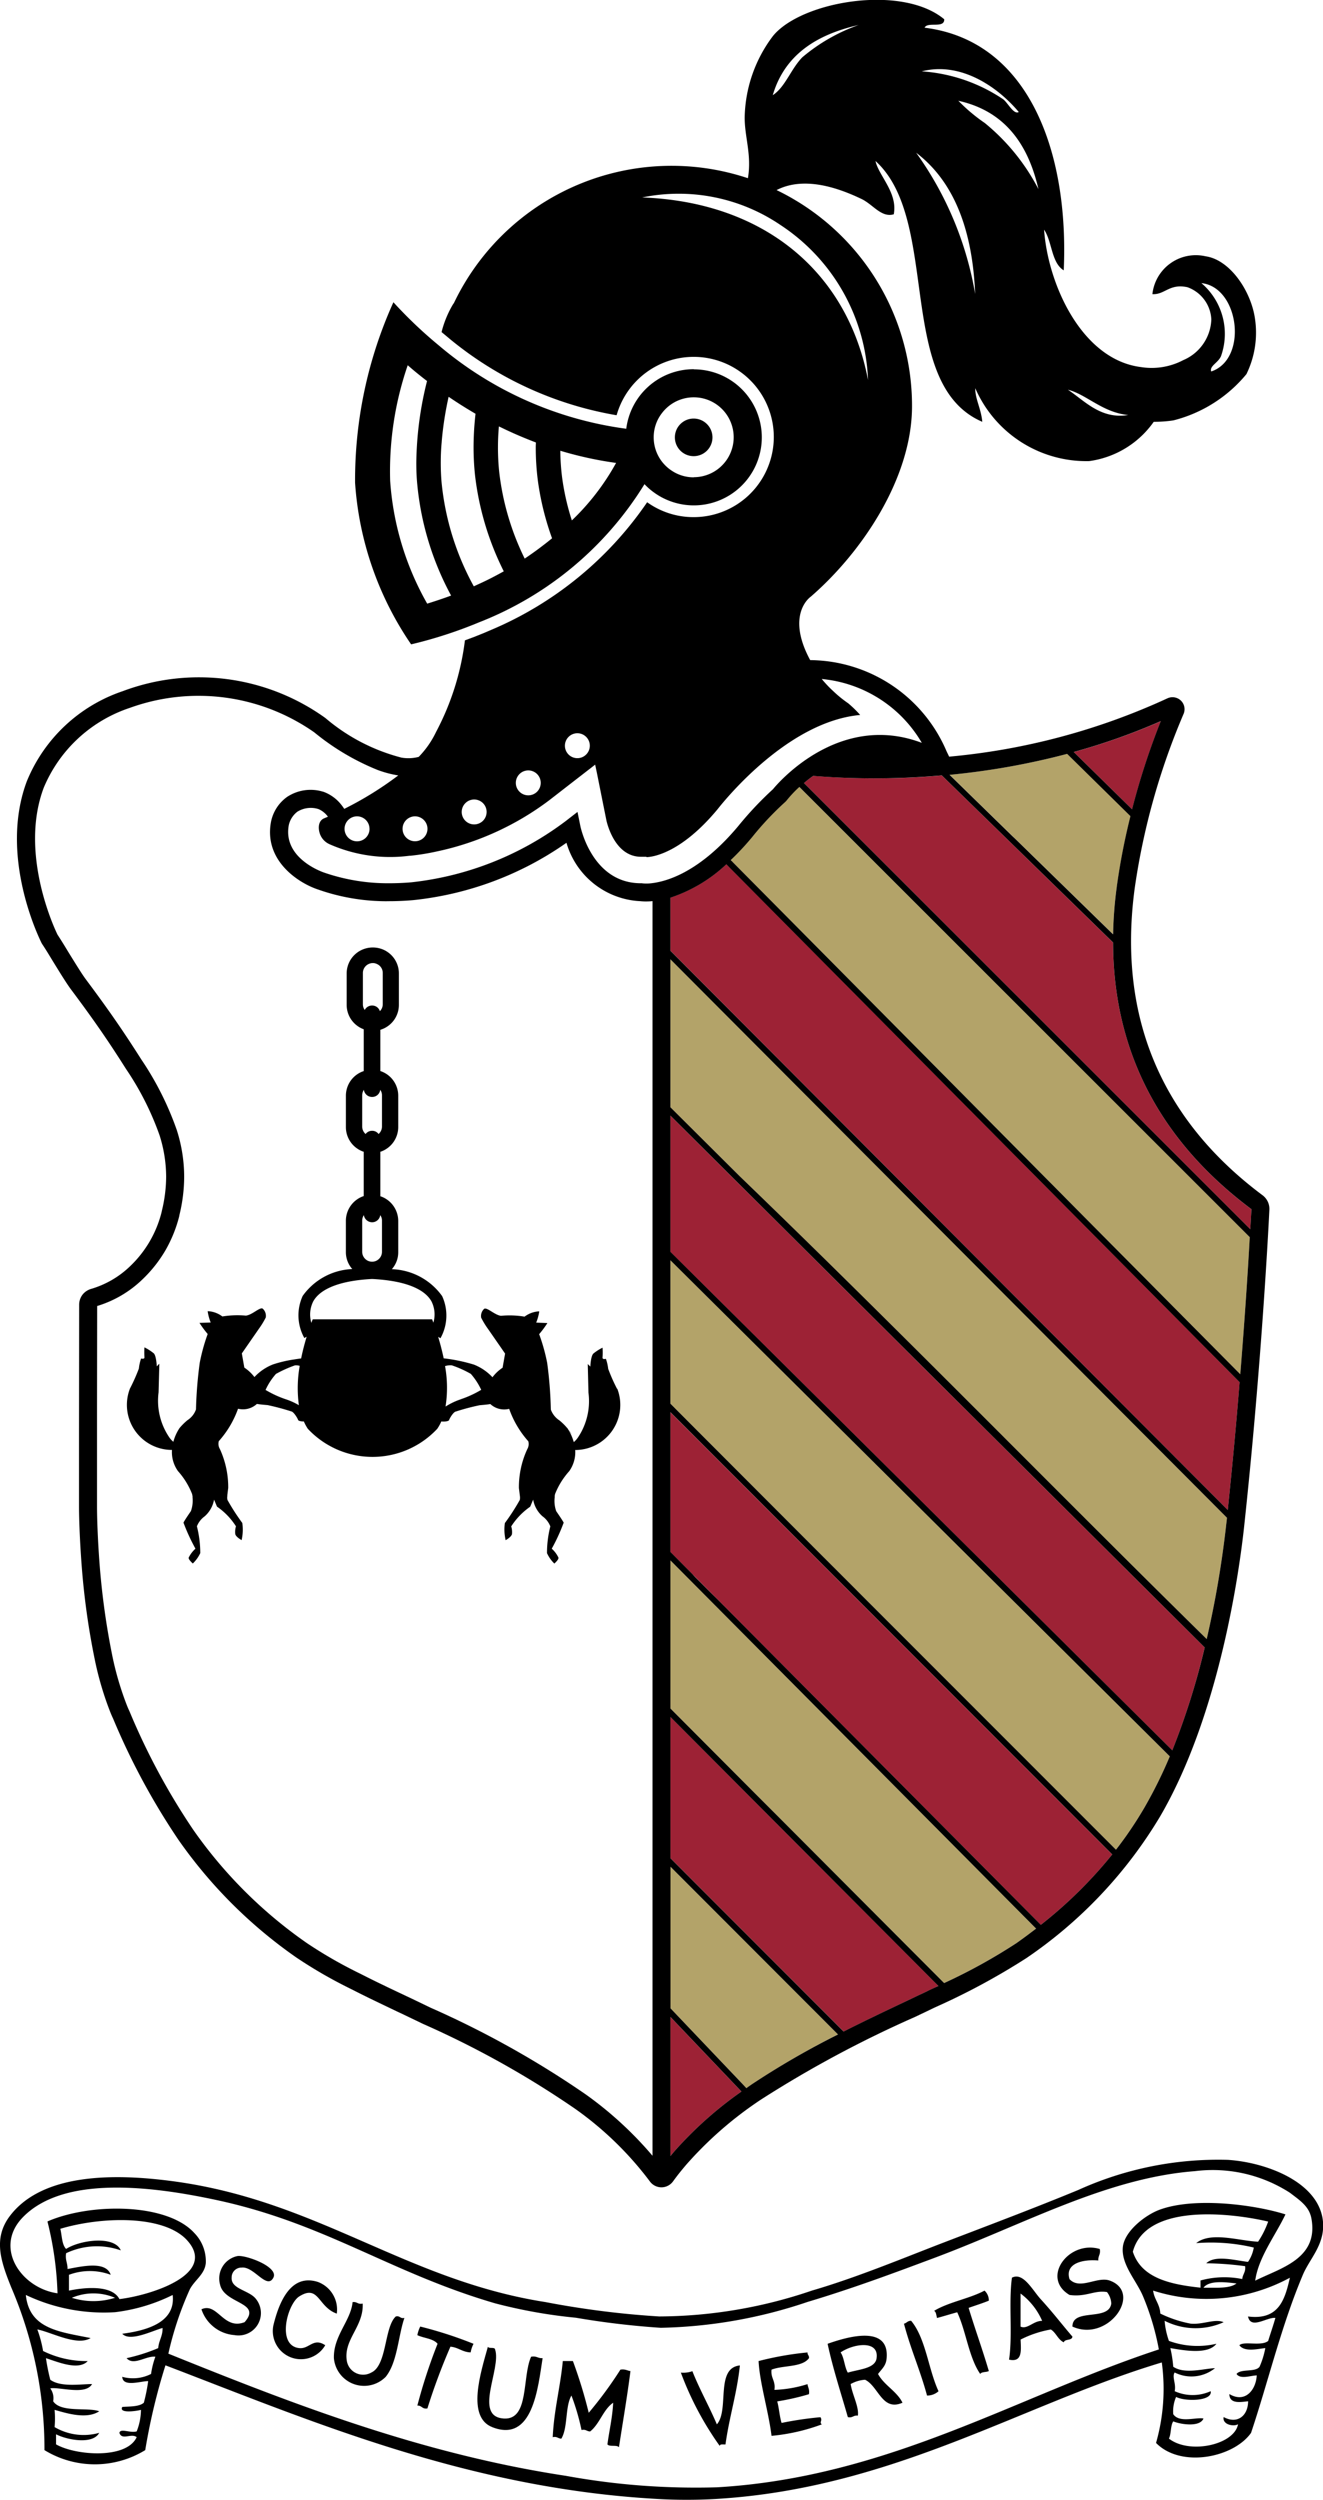<svg xmlns="http://www.w3.org/2000/svg" width="36" height="67.992" viewBox="0 0 72 135.983">
    <g id="Group_35" data-name="Group 35" transform="translate(-191.291 -32.069)">
        <g id="Group_37" data-name="Group 37" transform="translate(191.291 32.069)">
            <path id="Path_215" data-name="Path 215"
                d="M401.349,372.973a20.822,20.822,0,0,0-3.715,3.327c-.052.061-.1.121-.151.181v-7.566Z"
                transform="translate(-360.999 -259.199)" fill="#9d2235" fill-rule="evenodd" />
            <path id="Path_216" data-name="Path 216"
                d="M406.6,352.946a44.457,44.457,0,0,0-4.7,2.726c-.095.065-.189.128-.28.2l-.2-.216,0,0-3.009-3.16-.922-.969v-7.7Z"
                transform="translate(-360.998 -242.28)" fill="#b3a369" fill-rule="evenodd" />
            <path id="Path_217" data-name="Path 217"
                d="M412.069,333.45c-.2.095-.406.189-.6.284s-.39.185-.583.276l-.547.262c-1.1.518-2.258,1.067-3.429,1.661l-7.464-7.465-.019-.02-1.529-1.533-.414-.412v-7.68Z"
                transform="translate(-360.997 -225.423)" fill="#9d2235" fill-rule="evenodd" />
            <path id="Path_218" data-name="Path 218"
                d="M417.382,312.7c-.353.272-.713.542-1.086.8a30.393,30.393,0,0,1-3.918,2.162l-9.053-9.078-1.225-1.226-4.618-4.633v-8.056Z"
                transform="translate(-360.998 -207.791)" fill="#b3a369" fill-rule="evenodd" />
            <path id="Path_219" data-name="Path 219"
                d="M421.528,291.979a24.121,24.121,0,0,1-3.889,3.827l-4.8-4.83-12.622-12.7-.273-.272-1.017-1.026-.224-.223-.031-.035-.231-.231-.82-.825-.14-.141v-7.6Z"
                transform="translate(-360.998 -191.099)" fill="#9d2235" fill-rule="evenodd" />
            <path id="Path_220" data-name="Path 220"
                d="M424.658,269.534v0a24.885,24.885,0,0,1-1.369,2.767,20.938,20.938,0,0,1-1.56,2.31l-13.684-13.689c-.213-.211-.425-.428-.638-.639l-2.037-2.037-6.431-6.439-1.066-1.068-.391-.394v-7.8Z"
                transform="translate(-360.998 -173.992)" fill="#b3a369" fill-rule="evenodd" />
            <path id="Path_221" data-name="Path 221"
                d="M426.56,247.317a39.94,39.94,0,0,1-1.764,5.6L397.483,225.8v-7.412Z"
                transform="translate(-360.999 -157.699)" fill="#9d2235" fill-rule="evenodd" />
            <path id="Path_222" data-name="Path 222"
                d="M427.773,222.659c-.015.132-.03.264-.045.4a54.789,54.789,0,0,1-1.059,6.2c-8.29-8.147-16.913-16.99-25.411-25.173l-3.776-3.756V192.28Z"
                transform="translate(-360.998 -140.097)" fill="#b3a369" fill-rule="evenodd" />
            <path id="Path_223" data-name="Path 223"
                d="M428.465,204.572c-.174,2.135-.391,4.5-.648,6.957L397.484,181.1V178.21a8.156,8.156,0,0,0,3.046-1.817Z"
                transform="translate(-360.999 -129.385)" fill="#9d2235" fill-rule="evenodd" />
            <path id="Path_224" data-name="Path 224"
                d="M444.1,185.167c-.012.242-.03.613-.061,1.09l-24.289-24.276c.148-.128.316-.261.5-.394a40.9,40.9,0,0,0,7-.022l9.321,9.093c.012,5.9,2.538,10.777,7.531,14.509"
                transform="translate(-375.996 -119.386)" fill="#9d2235" fill-rule="evenodd" />
            <path id="Path_225" data-name="Path 225"
                d="M453.128,165.173a22.389,22.389,0,0,0-.2,2.57v.027l0,0-5.353-5.224-.132-.124-3.411-3.328a39.79,39.79,0,0,0,6.4-1.139l3.446,3.388a35.713,35.713,0,0,0-.744,3.835"
                transform="translate(-392.351 -116.949)" fill="#b3a369" fill-rule="evenodd" />
            <path id="Path_226" data-name="Path 226"
                d="M469.467,152.5a39.316,39.316,0,0,0-1.563,4.8l-3.176-3.119a34.808,34.808,0,0,0,4.739-1.677"
                transform="translate(-406.292 -113.273)" fill="#9d2235" fill-rule="evenodd" />
            <path id="Path_227" data-name="Path 227"
                d="M380.689,271.123c-.075-.1-.14-.189-.186-.254a1.834,1.834,0,0,1,.186.254"
                transform="translate(-349.562 -193.088)" />
            <path id="Path_228" data-name="Path 228"
                d="M333.541,214.29a9.557,9.557,0,0,1-.486-1.094,2.49,2.49,0,0,0-.125-.546s-.2.061-.183-.079a3.765,3.765,0,0,0,0-.526,2.64,2.64,0,0,0-.5.321c-.144.144-.164.708-.164.708l-.14-.14.038,1.556a3.549,3.549,0,0,1-.565,2.43,1.156,1.156,0,0,1-.235.261,2.639,2.639,0,0,0-.322-.719.108.108,0,0,0-.019-.027v-.008a.027.027,0,0,1-.011-.012v0a.011.011,0,0,0-.007,0A3.113,3.113,0,0,0,330.4,216a1.178,1.178,0,0,1-.466-.587,22.444,22.444,0,0,0-.2-2.543,10.174,10.174,0,0,0-.436-1.56,5.177,5.177,0,0,0,.448-.605l-.61-.023a2.621,2.621,0,0,0,.167-.613,1.426,1.426,0,0,0-.8.288,4.906,4.906,0,0,0-1.282-.046c-.341-.037-.767-.485-.918-.378a.53.53,0,0,0-.16.484,4.6,4.6,0,0,0,.375.613c.106.151.926,1.336.926,1.336l-.136.769a2.222,2.222,0,0,0-.551.519,2.755,2.755,0,0,0-1.012-.689,9.189,9.189,0,0,0-1.643-.341c-.091-.435-.2-.837-.3-1.166l.126.072a2.541,2.541,0,0,0,.091-2.29,3.505,3.505,0,0,0-2.739-1.465,1.382,1.382,0,0,0,.349-.92v-1.7a1.423,1.423,0,0,0-.96-1.344l-.015,0v-2.423l.06-.019a1.422,1.422,0,0,0,.915-1.321v-1.707a1.414,1.414,0,0,0-.96-1.34l-.015,0v-2.245c.034-.015.069-.023.1-.037a1.414,1.414,0,0,0,.91-1.322v-1.707a1.409,1.409,0,0,0-.96-1.34,1.433,1.433,0,0,0-.918,0,1.412,1.412,0,0,0-.964,1.34v1.707a1.412,1.412,0,0,0,.915,1.322l.015.011v2.271l-.008,0a1.412,1.412,0,0,0-.964,1.34v1.707a1.415,1.415,0,0,0,.914,1.321l.057.019V203.8l-.008,0a1.421,1.421,0,0,0-.964,1.344v1.7a1.386,1.386,0,0,0,.349.924,3.484,3.484,0,0,0-2.7,1.462,2.538,2.538,0,0,0,.091,2.29l.126-.072c-.1.337-.213.742-.3,1.182-.095.011-.227.03-.387.056a6.717,6.717,0,0,0-1.142.269,2.711,2.711,0,0,0-1.013.689,2.235,2.235,0,0,0-.55-.515l-.136-.773s.819-1.181.926-1.336a4.463,4.463,0,0,0,.375-.613.526.526,0,0,0-.163-.484c-.152-.107-.573.345-.919.378a5.061,5.061,0,0,0-1.278.046,1.423,1.423,0,0,0-.8-.288,2.623,2.623,0,0,0,.164.617l-.61.02a5.289,5.289,0,0,0,.447.605,10.261,10.261,0,0,0-.432,1.56,22.782,22.782,0,0,0-.205,2.543,1.152,1.152,0,0,1-.466.587,3.258,3.258,0,0,0-.417.412l0,0v0a.057.057,0,0,0-.012.015s0,0,0,0a.164.164,0,0,0-.018.027,2.518,2.518,0,0,0-.319.719,1.178,1.178,0,0,1-.235-.261,3.543,3.543,0,0,1-.569-2.426l.042-1.56-.14.144s-.022-.568-.163-.708a2.622,2.622,0,0,0-.509-.325,4.589,4.589,0,0,0,0,.526c.022.14-.182.079-.182.079a2.544,2.544,0,0,0-.121.549,10.007,10.007,0,0,1-.486,1.09,2.451,2.451,0,0,0,2.288,3.335,1.773,1.773,0,0,0,.326,1.151,4.149,4.149,0,0,1,.77,1.249c.019.091.026.148.03.178l-.011-.034a1.717,1.717,0,0,1-.084.783s-.364.526-.405.629a10.767,10.767,0,0,0,.652,1.416,1.614,1.614,0,0,0-.368.485c-.03.1.224.321.224.321a1.9,1.9,0,0,0,.406-.564,5.888,5.888,0,0,0-.183-1.458,1.209,1.209,0,0,1,.426-.546,1.59,1.59,0,0,0,.508-.907l.16.382a3.737,3.737,0,0,1,1.032,1.071,1.021,1.021,0,0,0-.038.424c.038.163.345.326.345.326a2.546,2.546,0,0,0,.038-.932,11.781,11.781,0,0,1-.808-1.253.518.518,0,0,1-.008-.207l0-.054.049-.393a4.972,4.972,0,0,0-.452-2.113.551.551,0,0,1-.06-.432,5.329,5.329,0,0,0,1.043-1.752v-.012a1.117,1.117,0,0,0,1.031-.262c.144.031.581.065.581.065a13.229,13.229,0,0,1,1.294.345c.122.022.326.345.368.465.015.049.156.083.311.079a2.521,2.521,0,0,0,.216.4,4.822,4.822,0,0,0,7.045,0,2.4,2.4,0,0,0,.221-.4c.19.022.4-.012.421-.072.041-.121.243-.447.364-.465a12.329,12.329,0,0,1,1.3-.345s.436-.034.581-.065a1.11,1.11,0,0,0,1.028.262.011.011,0,0,0,0,.008,5.308,5.308,0,0,0,1.039,1.756.556.556,0,0,1-.057.432,4.933,4.933,0,0,0-.455,2.113l.049.39.007.057a.592.592,0,0,1-.007.2,11.742,11.742,0,0,1-.812,1.257,2.528,2.528,0,0,0,.042.932s.3-.163.344-.326a1.036,1.036,0,0,0-.041-.424,3.8,3.8,0,0,1,1.032-1.071l.163-.386a1.56,1.56,0,0,0,.509.908,1.226,1.226,0,0,1,.425.549,5.869,5.869,0,0,0-.182,1.454,1.9,1.9,0,0,0,.4.568s.254-.22.224-.325a1.552,1.552,0,0,0-.365-.485,10.111,10.111,0,0,0,.649-1.415c-.042-.1-.406-.626-.406-.626a1.66,1.66,0,0,1-.071-.832.25.25,0,0,1-.016.049c0-.034.012-.08.022-.144a4.143,4.143,0,0,1,.774-1.249,1.8,1.8,0,0,0,.326-1.151,2.452,2.452,0,0,0,2.288-3.335m-17.324.9a3.658,3.658,0,0,0-.717-.325,5.663,5.663,0,0,1-1.1-.508,3.482,3.482,0,0,1,.565-.87,6.43,6.43,0,0,1,1.036-.466.679.679,0,0,1,.258.027,6.919,6.919,0,0,0-.045,2.142m3.483-21.808v-1.707a.537.537,0,0,1,.364-.507.46.46,0,0,1,.178-.031.411.411,0,0,1,.171.031.531.531,0,0,1,.368.507v1.707a.536.536,0,0,1-.156.372.438.438,0,0,0-.425-.307.448.448,0,0,0-.4.242.524.524,0,0,1-.1-.307m-.038,6.655v-1.707a.564.564,0,0,1,.091-.3.449.449,0,0,0,.447.39.438.438,0,0,0,.444-.39.514.514,0,0,1,.095.3v1.707a.545.545,0,0,1-.186.4.419.419,0,0,0-.353-.175.428.428,0,0,0-.352.175.543.543,0,0,1-.186-.4m0,5.11a.545.545,0,0,1,.091-.3.456.456,0,0,0,.447.39.444.444,0,0,0,.444-.39.5.5,0,0,1,.095.3v1.7a.542.542,0,0,1-.345.5.549.549,0,0,1-.194.034.555.555,0,0,1-.193-.034.542.542,0,0,1-.345-.5Zm3.876,5.558c-.045-.122-.071-.189-.071-.189h-6.495s-.031.067-.077.193a1.59,1.59,0,0,1,.1-1.162c.391-.716,1.514-1.139,3.206-1.226,1.719.087,2.838.511,3.233,1.222a1.581,1.581,0,0,1,.1,1.162m1.51,4.156a3.781,3.781,0,0,0-.846.4,6.587,6.587,0,0,0-.027-2.2,1,1,0,0,1,.368-.042,5.781,5.781,0,0,1,1.036.466,3.632,3.632,0,0,1,.565.867,5.7,5.7,0,0,1-1.1.507"
                transform="translate(-299.956 -138.735)" />
            <path id="Path_229" data-name="Path 229"
                d="M435.814,188c-.1,1.65-.265,4.285-.52,7.454l-9.3-9.373q-.672-.681-1.343-1.356l-12.588-12.7-1.625-1.638-2.78-2.806-.008-.012c-.027-.03-.053-.064-.083-.1a14.273,14.273,0,0,0,1.168-1.256,16.606,16.606,0,0,1,1.8-1.908l.056-.061a6.615,6.615,0,0,1,.7-.745Z"
                transform="translate(-367.794 -120.696)" fill="#b3a369" />
            <g id="Group_35-2" data-name="Group 35" transform="translate(19.3 16.437)">
                <path id="Path_230" data-name="Path 230"
                    d="M399.244,101.969a1.023,1.023,0,1,0,1.022,1.026,1.026,1.026,0,0,0-1.022-1.026"
                    transform="translate(-380.792 -95.638)" />
                <path id="Path_231" data-name="Path 231"
                    d="M363.3,86.179a3.7,3.7,0,0,0-3.676,3.24,19.8,19.8,0,0,1-10.194-4.527v0a24.061,24.061,0,0,1-2.478-2.355,23.481,23.481,0,0,0-2.086,9.824,17.639,17.639,0,0,0,3.05,8.786,24,24,0,0,0,3.7-1.2v0a18.442,18.442,0,0,0,9-7.514,3.7,3.7,0,1,0,2.686-6.246M348.79,98.932a15.641,15.641,0,0,1-2.015-6.681,17.729,17.729,0,0,1,.956-6.287c.349.306.7.59,1.051.858a18.921,18.921,0,0,0-.584,4.448c0,.4.015.8.053,1.182a15.828,15.828,0,0,0,1.841,6.041c-.418.155-.851.3-1.3.439m2.88-1.1c-.118.053-.232.106-.345.159a14.669,14.669,0,0,1-1.753-5.652q-.045-.517-.045-1.068c0-.371.015-.746.052-1.139v-.008s0-.007,0-.01a18.174,18.174,0,0,1,.376-2.434c.492.336.982.643,1.464.923a16.313,16.313,0,0,0-.107,1.84,14.51,14.51,0,0,0,.077,1.48,15.657,15.657,0,0,0,1.567,5.251c-.406.227-.835.451-1.286.658m2.424-1.351a14.34,14.34,0,0,1-1.385-4.7,12.735,12.735,0,0,1-.069-1.336c0-.375.016-.761.051-1.155.69.341,1.365.629,2.013.875,0,.079-.007.162-.007.242a14.048,14.048,0,0,0,.117,1.855,15.173,15.173,0,0,0,.77,3.116c-.452.367-.941.737-1.491,1.105m2.568-2.079a13.332,13.332,0,0,1-.527-2.313,12.157,12.157,0,0,1-.1-1.476,19.841,19.841,0,0,0,3.035.662,12.977,12.977,0,0,1-2.406,3.127m6.632-2.343A2.135,2.135,0,0,1,362.1,91.7h0a2.165,2.165,0,0,1-.983-1.817,2.14,2.14,0,0,1,.46-1.329,2.173,2.173,0,1,1,1.718,3.5"
                    transform="translate(-344.842 -82.533)" />
            </g>
            <path id="Path_232" data-name="Path 232"
                d="M356.626,97.423a.925.925,0,0,0-.279-.336c-5.537-4.136-7.881-9.741-6.962-16.666a37.7,37.7,0,0,1,2.657-9.5.65.65,0,0,0-.125-.728.658.658,0,0,0-.753-.134,36.137,36.137,0,0,1-11.852,3.168.044.044,0,0,1-.023,0,.032.032,0,0,0-.011-.023c-.039-.092-.084-.173-.125-.262a8.14,8.14,0,0,0-7.091-4.955c-.127-.007-.243-.01-.334-.01h0c-1.355-2.511.03-3.449.03-3.449,2.763-2.392,5.513-6.432,5.513-10.368A13.025,13.025,0,0,0,330.085,42.5h0c-.06-.03-.121-.061-.186-.091,1.472-.757,3.3-.151,4.618.481.634.3,1.081,1.033,1.76.836.227-1.173-.831-2.112-.994-2.9,3.581,3.248,1.043,12.133,5.812,14.188-.064-.715-.394-1.253-.382-1.829a6.594,6.594,0,0,0,6.195,3.967,5.134,5.134,0,0,0,3.517-2.138,7.054,7.054,0,0,0,1.069-.077,7.554,7.554,0,0,0,3.976-2.517,5.139,5.139,0,0,0,.46-3.051c-.227-1.5-1.366-3.169-2.678-3.358a2.378,2.378,0,0,0-2.9,2.059c.683.038.914-.59,1.908-.378a1.961,1.961,0,0,1,1.3,1.753,2.5,2.5,0,0,1-1.529,2.214,3.688,3.688,0,0,1-2.3.378c-3.194-.4-5.057-4.448-5.274-7.476.444.647.391,1.8,1.07,2.214.292-6.409-1.878-12.491-7.573-13.2.164-.348,1.085.065,1.07-.458-2.311-1.927-7.8-.977-9.326.916a7.567,7.567,0,0,0-1.533,4.35c-.026,1.094.395,2.075.175,3.38a13.128,13.128,0,0,0-16,6.791,1.24,1.24,0,0,0-.072.106,5.614,5.614,0,0,0-.6,1.473l.261.216.239.2a19.382,19.382,0,0,0,9.026,4.108,4.359,4.359,0,1,1,4.192,5.542,4.318,4.318,0,0,1-2.53-.81,19.421,19.421,0,0,1-8.5,6.949v0l-.4.171c-.148.06-.3.121-.444.178a.119.119,0,0,1-.034.015l-.539.2a14.366,14.366,0,0,1-1.57,4.982,5.048,5.048,0,0,1-.944,1.356,2.2,2.2,0,0,1-.943.04,10.384,10.384,0,0,1-4.137-2.153l-.042-.03a11.792,11.792,0,0,0-10.983-1.432,8.606,8.606,0,0,0-5.22,4.895c-1.548,4.111.709,8.62.8,8.809l.03.052c.137.2.346.542.573.916.349.568.744,1.212.991,1.545,1.241,1.659,2.026,2.794,3,4.334a15.783,15.783,0,0,1,1.829,3.616,7.521,7.521,0,0,1,.356,2.237,7.924,7.924,0,0,1-.231,1.855l-.018.087a6.106,6.106,0,0,1-1.722,2.946,5.139,5.139,0,0,1-2.088,1.217.943.943,0,0,0-.475.3.9.9,0,0,0-.2.564l-.008,6.875c0,2.17,0,3.945,0,4.134,0,.485.031,1.707.148,3.232a40.7,40.7,0,0,0,.706,5.047,17.309,17.309,0,0,0,.876,2.949l.053.124c.034.076.083.182.083.182a37.686,37.686,0,0,0,3.541,6.563,25.775,25.775,0,0,0,6.434,6.417,25.109,25.109,0,0,0,3.02,1.733c.774.4,1.609.791,2.459,1.2l.243.113,1.161.557a50.948,50.948,0,0,1,8.27,4.614,18.229,18.229,0,0,1,4.067,3.946.778.778,0,0,0,1.271,0c.228-.314.473-.621.74-.93a20.422,20.422,0,0,1,4.075-3.536A61.381,61.381,0,0,1,337.4,141.8l.542-.257c.2-.095.391-.189.585-.281a37.136,37.136,0,0,0,4.97-2.679,24.5,24.5,0,0,0,7.277-7.708c3.259-5.583,4.321-13.458,4.568-15.74.894-8.269,1.3-15.672,1.377-17.261A.918.918,0,0,0,356.626,97.423Zm-2.537-45.987a3.627,3.627,0,0,0-1.07-3.967c2.068.22,2.546,4.137.535,4.807C353.445,51.978,353.941,51.8,354.089,51.436Zm-5.045,3.206c-1.5.254-2.383-.776-3.29-1.374C346.755,53.515,347.658,54.522,349.044,54.643Zm-7.8-15.873a9.412,9.412,0,0,1-1.452-1.219c2.5.553,3.79,2.325,4.359,4.808A11.4,11.4,0,0,0,341.243,38.77Zm1.837-.609c-.266.17-.6-.5-.842-.686A9,9,0,0,0,337.8,35.95C339.98,35.394,342,36.866,343.079,38.161Zm-2.371,9.917a18.47,18.47,0,0,0-3.214-7.7C339.563,41.949,340.567,44.584,340.708,48.078Zm10.1,23.216a39.344,39.344,0,0,0-1.564,4.8l-3.176-3.119A34.649,34.649,0,0,0,350.812,71.294Zm-2.6,11.6,0,0-5.353-5.224-.134-.125-3.41-3.327a39.888,39.888,0,0,0,6.4-1.14l3.445,3.388a35.783,35.783,0,0,0-.743,3.835,22.169,22.169,0,0,0-.2,2.571Zm-8.965-8.677,0,0s0,0,0-.007A.016.016,0,0,0,339.251,74.213Zm-4.89-40.784a9.8,9.8,0,0,0-3.058,1.756c-.63.655-.926,1.616-1.605,2.059C330.335,35.06,332.058,33.955,334.361,33.429Zm-11.788,9.381A9.868,9.868,0,0,1,330.1,44.3a10.567,10.567,0,0,1,4.777,8.442C333.746,46.814,329.166,43.044,322.573,42.809ZM319.06,71.955a.678.678,0,1,1-.68.678A.679.679,0,0,1,319.06,71.955Zm-2.671,2.022a.678.678,0,1,1-.68.678A.679.679,0,0,1,316.389,73.977Zm-2.945,1.582a.678.678,0,1,1-.68.678A.679.679,0,0,1,313.445,75.559Zm-3.219.916a.678.678,0,1,1-.68.678A.679.679,0,0,1,310.226,76.475Zm12.923,4.842v68.02A19.988,19.988,0,0,0,319.515,146a51.425,51.425,0,0,0-8.426-4.709c-.395-.189-.782-.378-1.161-.557l-.239-.113c-.849-.4-1.677-.794-2.44-1.185a24.209,24.209,0,0,1-2.9-1.661,24.786,24.786,0,0,1-6.2-6.178,36.6,36.6,0,0,1-3.453-6.409s-.045-.1-.076-.167l-.048-.113a16.572,16.572,0,0,1-.824-2.775,40.949,40.949,0,0,1-.687-4.921c-.114-1.492-.144-2.684-.144-3.153,0-.189,0-1.965,0-4.13v-1.362l.008-5.455a6.064,6.064,0,0,0,2.454-1.438,7.206,7.206,0,0,0,1.275-1.614,7.325,7.325,0,0,0,.733-1.816l.018-.095a8.852,8.852,0,0,0,.255-2.071,8.375,8.375,0,0,0-.4-2.532,16.66,16.66,0,0,0-1.934-3.847c-.99-1.559-1.787-2.71-3.043-4.391-.219-.3-.6-.923-.94-1.472-.223-.371-.436-.712-.576-.924-.171-.348-2.091-4.444-.747-8a7.7,7.7,0,0,1,4.685-4.338,10.983,10.983,0,0,1,10.035,1.332,13.218,13.218,0,0,0,3.461,2.052,5.8,5.8,0,0,0,1.111.291h0a18.741,18.741,0,0,1-2.941,1.821h0a2.081,2.081,0,0,0-.132-.188,2.2,2.2,0,0,0-1-.743l-.045-.011a2.318,2.318,0,0,0-1.935.292,2.191,2.191,0,0,0-.873,1.352c-.4,2.124,1.514,3.342,2.569,3.687a11.238,11.238,0,0,0,3.1.617h.012c.448.026.729.015.751.015.417,0,.865-.019,1.3-.057a17.7,17.7,0,0,0,8.347-3.12,4.4,4.4,0,0,0,4.021,3.176,2.881,2.881,0,0,0,.31.015,3.347,3.347,0,0,0,.353-.018Zm-15.4-4.164a.68.68,0,1,1-.68-.678A.679.679,0,0,1,307.746,77.153Zm15.57,2.928c-.06.012-.117.018-.17.026a2.314,2.314,0,0,1-.535.015l-.045-.007h-.053c-2.621,0-3.267-2.984-3.293-3.108l-.156-.772-.626.485a17,17,0,0,1-8.4,3.342c-.414.037-.827.053-1.24.053a10.613,10.613,0,0,1-3.521-.579c-.091-.03-2.265-.776-1.924-2.589a1.26,1.26,0,0,1,.47-.727,1.386,1.386,0,0,1,1.142-.14,1.158,1.158,0,0,1,.3.183,1.135,1.135,0,0,1,.216.234h0l-.2.083c-.292.115-.36.469-.24.838a.976.976,0,0,0,.508.565,8.157,8.157,0,0,0,4.368.636l.053,0a12.62,12.62,0,0,0,1.458-.238,15.475,15.475,0,0,0,6.123-2.8l.273-.212.8-.621,1.173-.908.228-.178.106.508.273,1.366.239,1.189c.045.185.474,1.949,1.874,1.949h0l.28,0,.039.02c.326-.012,1.859-.209,3.846-2.6.482-.613,3.889-4.785,7.766-5.133a6.419,6.419,0,0,0-.648-.632,6.443,6.443,0,0,1-.8-.647c-.008,0-.008-.008-.008-.008a6.372,6.372,0,0,1-.629-.662h0l-.016-.02.016.019s0,0,0-.008l0,0c.092.009.191.022.294.036a7.061,7.061,0,0,1,5.145,3.439c-4.454-1.685-7.755,2.1-8.1,2.521a18.811,18.811,0,0,0-1.881,1.995C325.9,79.3,324.22,79.926,323.316,80.081Zm.957,69.088c-.053.061-.1.121-.152.182v-7.567l3.866,4.058A20.791,20.791,0,0,0,324.273,149.169Zm4.263-3.709c-.094.064-.189.128-.281.2l-.2-.216,0,0-3.008-3.16-.922-.969v-7.7l9.116,9.123A44.565,44.565,0,0,0,328.536,145.46Zm9.569-5.08c-.194.095-.391.185-.584.276l-.547.262c-1.1.519-2.257,1.067-3.429,1.662l-7.462-7.465-.019-.019-1.529-1.532-.413-.413v-7.68L338.708,140.1C338.507,140.19,338.3,140.285,338.105,140.38Zm4.83-2.6a30.423,30.423,0,0,1-3.919,2.162l-9.052-9.077-1.226-1.226-4.617-4.633v-8.056l19.9,20.029C343.668,137.252,343.307,137.522,342.935,137.782Zm1.343-1.006-4.8-4.83-12.622-12.7-.274-.272c-.242-.238-.478-.473-.713-.712l-.368-.367q-.074-.074-.16-.171l-.03-.034-.231-.231-.82-.826-.14-.14v-7.605l24.046,24.06A24.177,24.177,0,0,1,344.278,136.777Zm7.018-9.162a24.712,24.712,0,0,1-1.369,2.767,20.862,20.862,0,0,1-1.559,2.309L334.683,119c-.212-.211-.425-.428-.637-.639l-2.038-2.037-6.431-6.439-1.065-1.068-.391-.394v-7.8L351.3,127.611Zm.137-.329-27.313-27.119V92.755L353.2,121.687A39.935,39.935,0,0,1,351.434,127.286Zm2.932-12.253a54.792,54.792,0,0,1-1.059,6.2c-8.29-8.147-16.913-16.99-25.411-25.174L324.121,92.3V84.252l30.29,30.379C354.4,114.764,354.381,114.9,354.366,115.033Zm.088-.819L324.121,83.787V80.9a8.172,8.172,0,0,0,3.046-1.817l.2.205L355.1,107.257C354.928,109.392,354.711,111.758,354.454,114.214Zm.682-7.385-9.3-9.373q-.67-.681-1.343-1.356L331.91,83.4l-1.624-1.638-2.764-2.788-.017-.018-.008-.011-.091-.091.008-.008a14.342,14.342,0,0,0,1.169-1.256,16.639,16.639,0,0,1,1.8-1.908l.057-.061a6.485,6.485,0,0,1,.7-.745l.392.392,24.12,24.1C355.561,101.026,355.391,103.66,355.136,106.829Zm.543-7.889L331.691,74.965l-.3-.3h0c.148-.128.314-.26.5-.393.3.026.657.051,1.042.073a41.607,41.607,0,0,0,5.957-.1l9.323,9.092c.011,5.906,2.538,10.778,7.531,14.51C355.728,98.093,355.709,98.463,355.679,98.94Z"
                transform="translate(-287.637 -32.069)" />
            <g id="Group_36" data-name="Group 36" transform="translate(0 117.463)">
                <path id="Path_233" data-name="Path 233"
                    d="M352.545,392.729a18.445,18.445,0,0,0-8.149,1.641c-2.4.99-4.872,1.919-7.207,2.814-2.285.875-4.79,1.929-7.287,2.658a26.073,26.073,0,0,1-8.305,1.406,48.689,48.689,0,0,1-6.19-.782c-7.6-1.188-12.35-5.5-20.213-6.566-3.189-.434-7.148-.469-8.932,1.876-.931,1.225-.5,2.476.078,3.909a22.306,22.306,0,0,1,1.8,8.834,5.252,5.252,0,0,0,5.484,0,33.587,33.587,0,0,1,1.1-4.613c7.9,3.017,16.441,6.7,26.8,7.271a28.033,28.033,0,0,0,3.134,0c9.648-.566,16.669-5.143,24.289-7.427a10.7,10.7,0,0,1-.313,4.378c1.355,1.384,4.22.8,5.17-.547.93-2.773,1.644-5.818,2.821-8.6.372-.88,1.167-1.61,1.1-2.815C357.587,393.963,354.652,392.867,352.545,392.729Zm-60.172,9.458c.412.462,1.63-.158,2.194-.313.012.455-.207.68-.235,1.095a9.543,9.543,0,0,1-1.723.547c.381.438,1.05-.136,1.567-.079a4.726,4.726,0,0,0-.235.938,2.166,2.166,0,0,1-1.567.156c.025.581,1.018.23,1.41.234a9.605,9.605,0,0,1-.235,1.173c-.263.246-.918.2-1.175.234-.2.36.749.23,1.018.156a3.27,3.27,0,0,1-.234,1.173c-.373.1-.883-.188-.94.078.136.429.651,0,.94.235-.552,1.211-3.327,1-4.388.391v-.548c.538.285,1.985.595,2.35-.078a3.12,3.12,0,0,1-2.429-.313,5.235,5.235,0,0,0,0-.938c.7.2,1.747.524,2.429.078-.618-.231-2.084.095-2.507-.546a.9.9,0,0,0-.157-.7c.476-.094,1.931.392,2.273-.235-.609,0-1.709.183-2.273-.235a11.165,11.165,0,0,1-.235-1.172c.547.164,1.763.711,2.273.156a5.294,5.294,0,0,1-2.429-.547,6.566,6.566,0,0,0-.313-1.173c.761.145,2.155.926,2.9.469-1.678-.342-3.334-.479-3.526-2.345a9.876,9.876,0,0,0,4.857.938,9.634,9.634,0,0,0,3.134-.937C295.286,401.551,293.76,402.008,292.373,402.188Zm-2.9-2.345v-.86a3.263,3.263,0,0,1,2.272,0c-.254-.749-1.485-.48-2.35-.314.009-.322-.136-.489-.078-.86a3.915,3.915,0,0,1,2.977-.155c-.35-.816-2.2-.572-2.977-.078-.234-.236-.221-.718-.314-1.095,2.187-.659,5.619-.783,6.9.625,1.66,1.834-1.917,2.98-3.683,3.2C291.829,399.543,290.406,399.648,289.474,399.843Zm2.507.391a3.913,3.913,0,0,1-2.35,0A3,3,0,0,1,291.981,400.234Zm61.66,1.016c.147.729,1.032.024,1.489.078-.12.428-.265.831-.392,1.251-.369.308-1.326-.006-1.568.235.281.4,1.075.181,1.411.156a4.522,4.522,0,0,1-.313,1.015c-.234.315-1.006.091-1.253.391.2.305.753.091,1.1.078-.039.786-.63,1.53-1.489,1.016,0,.551.613.439,1.019.391,0,.785-.585,1.268-1.332.86-.079.42.558.534.784.39-.2,1.124-2.645,1.655-3.761.782.13-.261.078-.7.235-.938.41.171,1.457.328,1.645-.156-.427-.075-1.315.257-1.645-.234a1.955,1.955,0,0,1,.156-.939c.488.261,1.992.237,1.881-.312a2.388,2.388,0,0,1-1.959,0c.09-.413-.163-.778,0-1.017a2.043,2.043,0,0,0,2.194-.234c-.559.008-1.639.351-2.272-.079a7.121,7.121,0,0,0-.157-1.015c.778.137,2.06.358,2.507-.235a4.516,4.516,0,0,1-2.585-.156,4.338,4.338,0,0,1-.235-1.094,3.725,3.725,0,0,0,3.212.078c-.471-.212-1.127.145-1.8.077a6.468,6.468,0,0,1-1.646-.547c-.025-.521-.331-.764-.392-1.25a9.528,9.528,0,0,0,7.444-.7C355.647,400.332,355.315,401.461,353.641,401.249Zm.313-3.752a1.97,1.97,0,0,1-.313.782c-.652-.068-1.794-.4-2.272.077a17.123,17.123,0,0,1,2.115.157c.041.327-.136.436-.157.7a4.868,4.868,0,0,0-2.272.078v.391c-1.7-.181-3.221-.539-3.683-1.955.693-2.623,5.228-2.138,7.365-1.641a4.877,4.877,0,0,1-.548,1.095c-1.044-.045-2.573-.567-3.369.078A10.116,10.116,0,0,1,353.955,397.5Zm-.939,1.954c-.381.3-1.136.222-1.8.235C351.528,399.265,352.419,399.385,353.015,399.452Zm1.018-.156c.172-1.263,1.1-2.45,1.645-3.6-1.757-.549-5.025-.954-6.894-.236-.772.3-1.882,1.171-1.958,2.033-.084.948.746,1.81,1.1,2.658a14.037,14.037,0,0,1,.862,2.892c-7.687,2.522-14.7,6.956-24.053,7.5a39.321,39.321,0,0,1-8.227-.626c-7.939-1.206-14.974-3.961-21.624-6.644a17.8,17.8,0,0,1,1.176-3.518c.273-.5.8-.8.861-1.407a2.2,2.2,0,0,0-.627-1.641c-1.5-1.647-5.663-1.639-7.991-.626a18.221,18.221,0,0,1,.548,3.909c-1.972-.278-3.5-2.488-1.88-4.144,2.226-2.276,6.988-1.687,10.5-.937,5.955,1.27,9.475,3.96,15.2,5.627a27.779,27.779,0,0,0,4.387.782,45.147,45.147,0,0,0,4.622.548,26.469,26.469,0,0,0,7.992-1.408c2.466-.737,4.761-1.594,6.973-2.422,4.834-1.812,9.307-4.322,14.1-4.691a7.759,7.759,0,0,1,5.172,1.173c.585.442,1.057.76,1.175,1.408C357.49,398.126,355.375,398.621,354.033,399.3Z"
                    transform="translate(-285.72 -392.702)" />
                <path id="Path_234" data-name="Path 234"
                    d="M381.466,431.076c-.114-.147-.513-.009-.627-.156.1-.759.272-1.448.313-2.267-.553.386-.729,1.148-1.253,1.563-.185,0-.231-.134-.47-.077a12.2,12.2,0,0,0-.549-1.877c-.35.614-.186,1.743-.548,2.345-.184,0-.23-.135-.47-.078.07-1.495.414-2.715.549-4.143h.549a25.684,25.684,0,0,1,.862,2.814,21.707,21.707,0,0,0,1.723-2.345c.254-.045.365.052.548.078-.181,1.409-.414,2.766-.627,4.143"
                    transform="translate(-347.782 -415.415)" fill-rule="evenodd" />
                <path id="Path_235" data-name="Path 235"
                    d="M399.224,427.5a1.458,1.458,0,0,0,.627-.078c.4,1.007.911,1.9,1.333,2.892.693-.792-.1-3.066,1.253-3.205-.161,1.534-.58,2.809-.784,4.3-.124.007-.3-.038-.313.079a17.029,17.029,0,0,1-2.115-3.987"
                    transform="translate(-362.171 -415.899)" fill-rule="evenodd" />
                <path id="Path_236" data-name="Path 236"
                    d="M412.889,429.48c-.171-1.368-.64-2.85-.705-4.064a17.142,17.142,0,0,1,2.664-.469c-.01.14.1.164.078.313-.377.51-1.4.374-2.037.624-.054.47.232.6.157,1.1a6.734,6.734,0,0,0,1.8-.313c.025.183.124.294.078.548a13.211,13.211,0,0,1-1.724.391c.1.371.126.812.235,1.172a19.031,19.031,0,0,1,2.116-.312c.134.2-.09.273.077.39a10.678,10.678,0,0,1-2.741.625"
                    transform="translate(-370.901 -414.444)" fill-rule="evenodd" />
                <path id="Path_237" data-name="Path 237"
                    d="M365.883,423.988c.048.134.372-.007.392.155.351,1.038-1.2,3.645.47,3.753,1.4.091.989-2.251,1.488-3.362.3-.06.374.1.627.078-.253,1.614-.532,4.624-2.742,3.753-1.406-.554-.628-2.97-.235-4.377"
                    transform="translate(-339.33 -413.798)" fill-rule="evenodd" />
                <path id="Path_238" data-name="Path 238"
                    d="M424.8,426.582c-.375-1.319-.8-2.59-1.1-3.987,1.171-.418,3.364-1.011,3.213.782-.034.4-.221.538-.469.86.339.626,1.008.92,1.332,1.563-1.112.487-1.3-.891-2.038-1.25a1.885,1.885,0,0,0-.783.234c.084.578.464,1.242.391,1.72-.247-.038-.276.141-.548.078m1.567-3.205c.142-1-1.265-.791-1.958-.313.2.291.207.784.392,1.1.624-.188,1.487-.219,1.567-.782"
                    transform="translate(-378.66 -412.562)" fill-rule="evenodd" />
                <path id="Path_239" data-name="Path 239"
                    d="M355.3,424.924a29.173,29.173,0,0,1,1.1-3.362c-.233-.288-.739-.3-1.1-.469a1.772,1.772,0,0,1,.157-.469,21.982,21.982,0,0,1,2.9.938,1.715,1.715,0,0,0-.157.469c-.454-.016-.665-.275-1.1-.312a33.636,33.636,0,0,0-1.253,3.36c-.287.052-.3-.169-.549-.156"
                    transform="translate(-332.587 -411.529)" fill-rule="evenodd" />
                <path id="Path_240" data-name="Path 240"
                    d="M436.425,419.82c.149-.033.2-.168.392-.156.8.972.929,2.617,1.488,3.831a.92.92,0,0,1-.626.234c-.363-1.358-.9-2.546-1.254-3.908"
                    transform="translate(-387.229 -410.881)" fill-rule="evenodd" />
                <path id="Path_241" data-name="Path 241"
                    d="M342.4,416.533c.248-.038.277.141.549.078.06,1.261-1.059,1.955-.862,3.127a.9.9,0,0,0,1.333.625c.859-.393.7-2.481,1.331-3.049.24-.056.23.135.47.078-.336.956-.376,2.413-1.019,3.205a1.651,1.651,0,0,1-2.82-1.017c-.031-1.221.918-2.024,1.018-3.049"
                    transform="translate(-323.211 -408.767)" fill-rule="evenodd" />
                <path id="Path_242" data-name="Path 242"
                    d="M442.717,415.8c-.371.1-.726.213-1.1.313-.043-.139-.041-.324-.158-.39.8-.483,1.905-.654,2.743-1.1a.727.727,0,0,1,.234.547c-.352.144-.732.261-1.1.392.351,1.161.757,2.267,1.1,3.438-.136.072-.391.028-.469.157-.626-.913-.764-2.313-1.254-3.362"
                    transform="translate(-390.622 -407.483)" fill-rule="evenodd" />
                <path id="Path_243" data-name="Path 243"
                    d="M453.944,416.793c.2-1.34-.031-3.105.157-4.456.616-.314,1.106.665,1.568,1.173.728.8,1.121,1.335,1.723,2.033-.023.237-.414.107-.47.312-.32-.15-.416-.522-.705-.7a5.914,5.914,0,0,0-1.645.548c.023.595.108,1.254-.627,1.093m1.8-2.11a3.691,3.691,0,0,0-1.175-1.486V415c.378.168.7-.325,1.175-.312"
                    transform="translate(-399.029 -405.901)" fill-rule="evenodd" />
                <path id="Path_244" data-name="Path 244"
                    d="M334.664,414.721c-1.033-.363-.966-1.607-2.038-.937-.653.408-1.255,2.684,0,2.814.549.057.764-.591,1.411-.156a1.531,1.531,0,0,1-2.819-1.095c.309-1.262.95-2.824,2.428-2.345a1.6,1.6,0,0,1,1.019,1.719"
                    transform="translate(-316.337 -406.33)" fill-rule="evenodd" />
                <path id="Path_245" data-name="Path 245"
                    d="M319.3,411.746c.877-.4,1.194,1.145,2.35.7.967-1.094-1.087-.978-1.332-2.032a1.246,1.246,0,0,1,.94-1.564c.442-.074,2.262.583,1.959,1.172-.351.685-1.058-.626-1.724-.546a.532.532,0,0,0-.547.546c-.044.639.973.683,1.331,1.173a1.219,1.219,0,0,1-1.176,1.954,2.055,2.055,0,0,1-1.8-1.407"
                    transform="translate(-308.339 -403.589)" fill-rule="evenodd" />
                <path id="Path_246" data-name="Path 246"
                    d="M462.823,411.727c0-1.025,1.978-.269,2.115-1.251a1.087,1.087,0,0,0-.234-.625c-.682-.116-1.134.282-2.038.157-1.574-.932-.045-3,1.645-2.5.061.294-.1.373-.078.625-.9-.075-1.827.18-1.567,1.017.573.608,1.508-.173,2.193.078,1.815.663-.095,3.382-2.037,2.5"
                    transform="translate(-404.46 -402.632)" fill-rule="evenodd" />
            </g>
        </g>
    </g>
</svg>